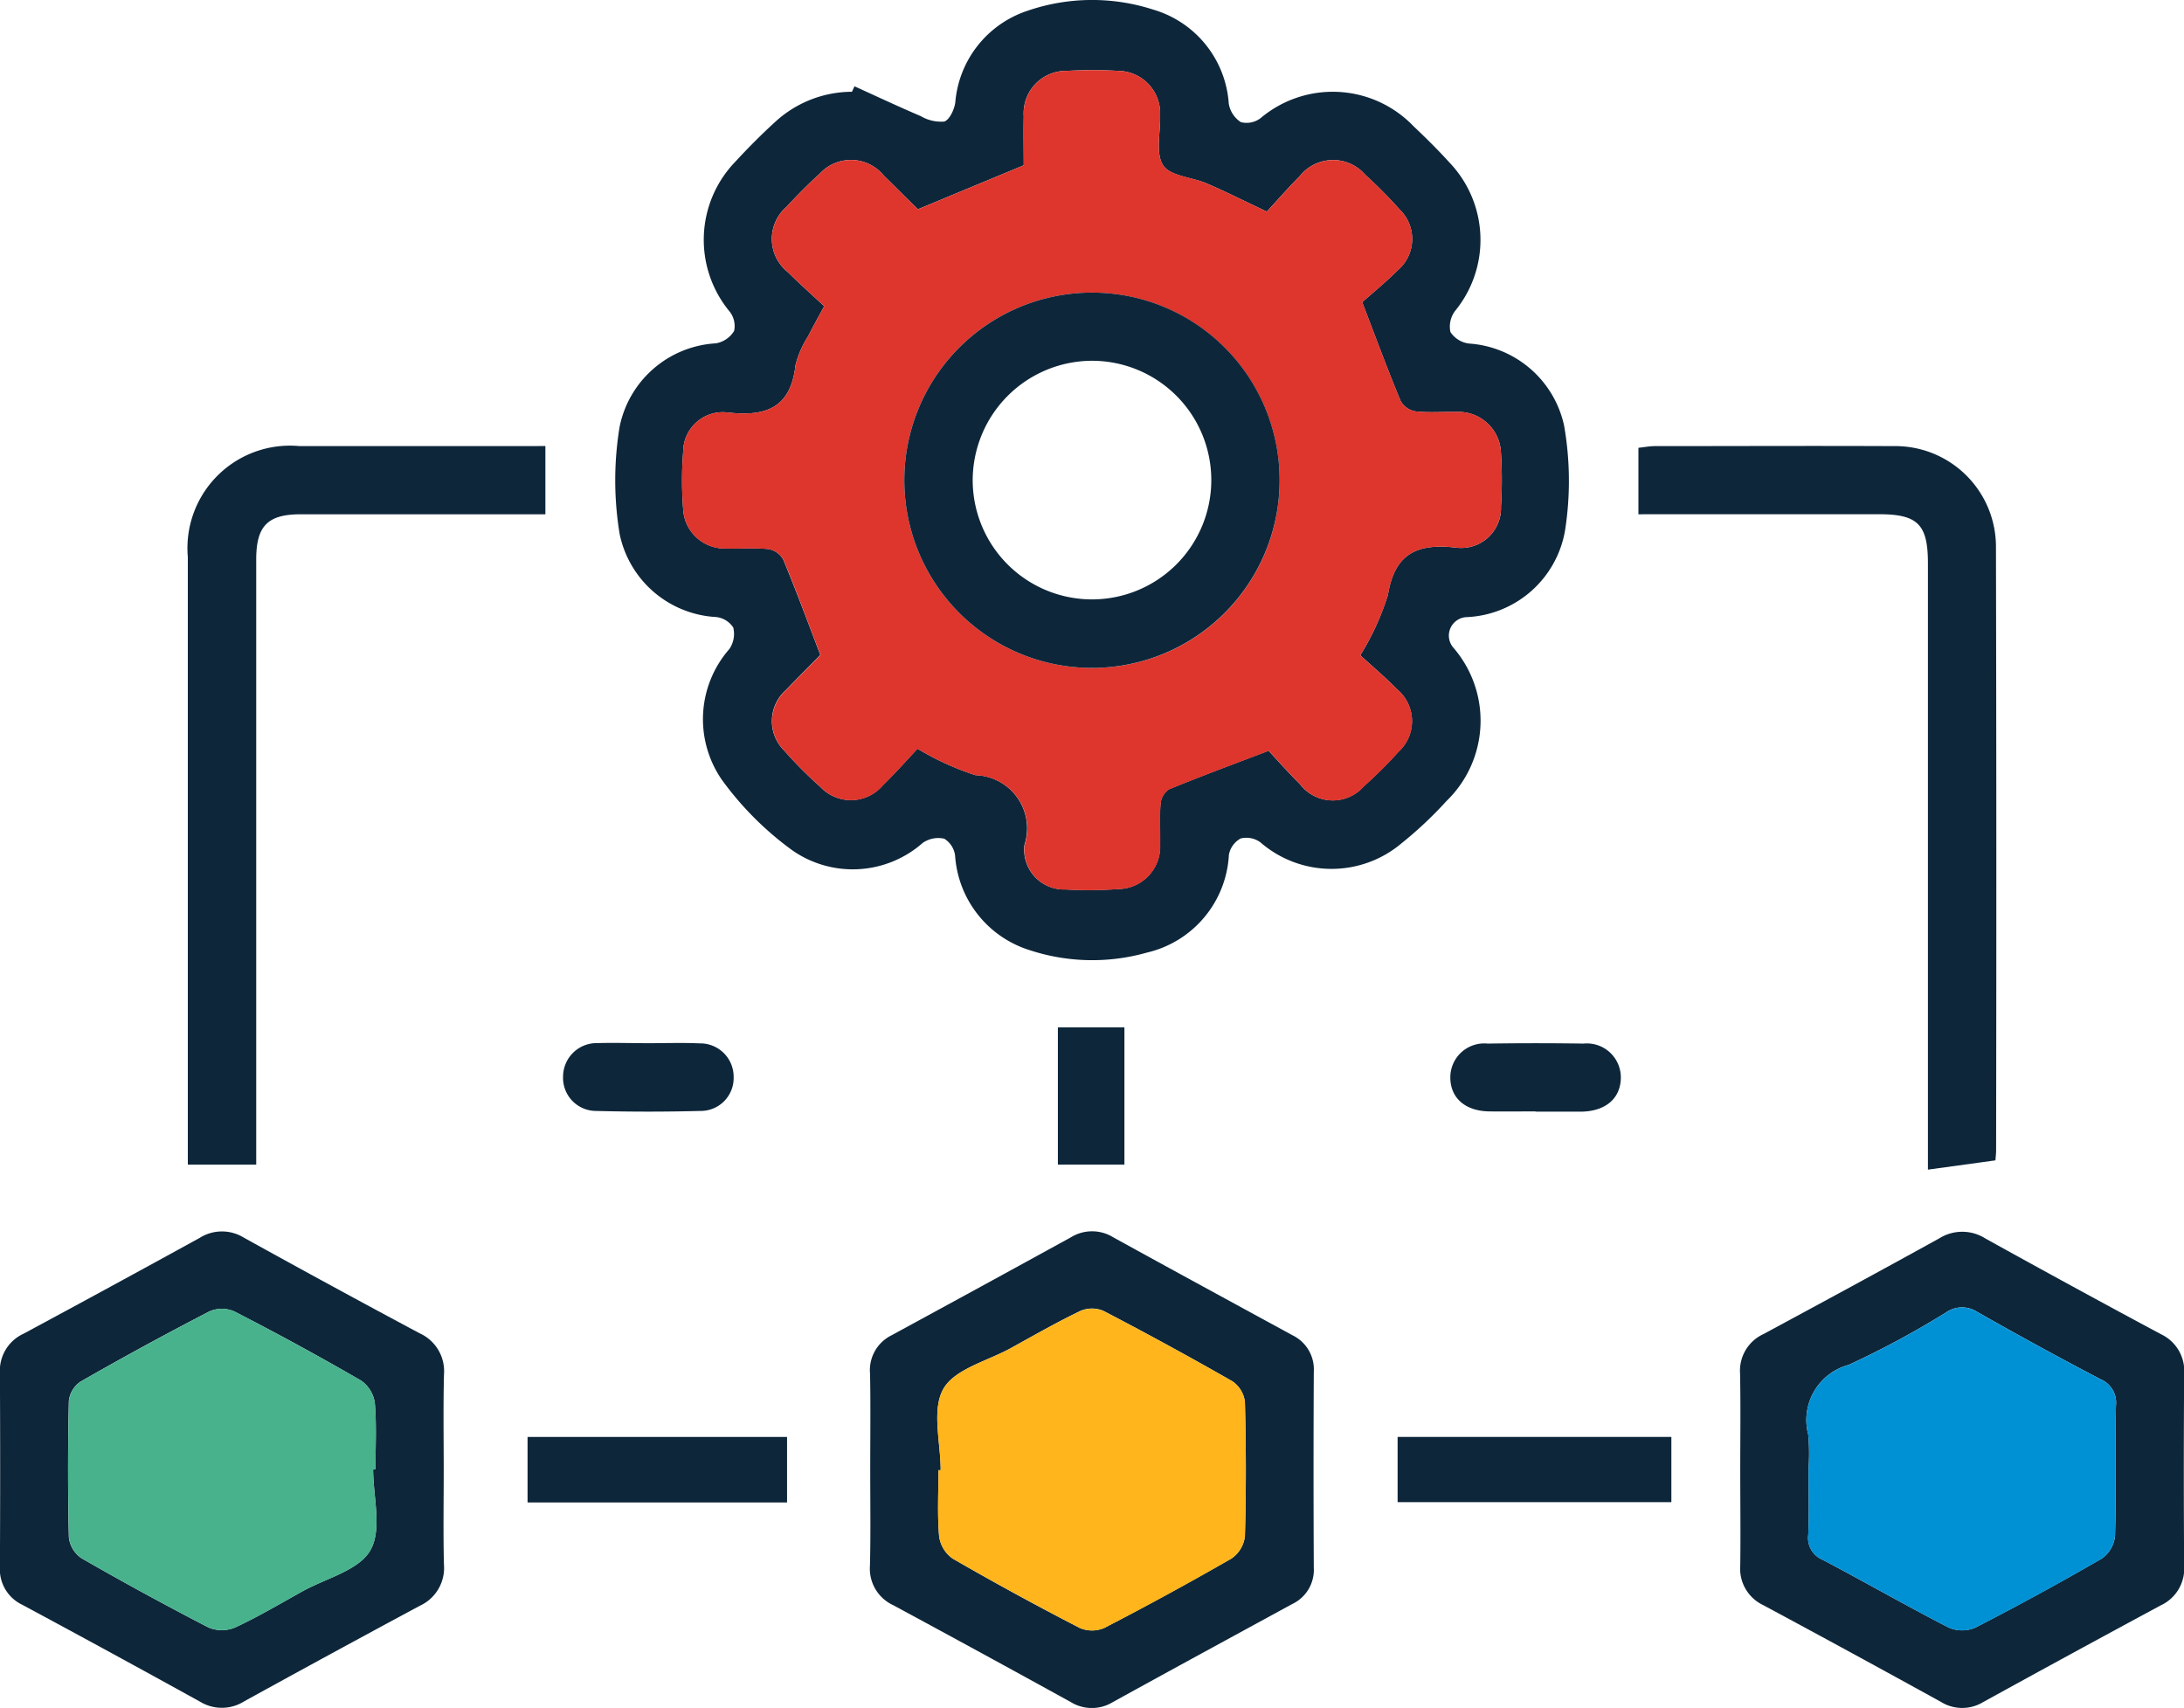 <svg xmlns="http://www.w3.org/2000/svg" width="72" height="56.303" viewBox="0 0 72 56.303">
  <g id="Group_42808" data-name="Group 42808" transform="translate(-4.078 -8.782)">
    <path id="Path_34860" data-name="Path 34860" d="M32.248,11.627c.728.33,1.452.671,2.187.984a1.309,1.309,0,0,0,.772.178c.174-.056.331-.395.364-.627a3.483,3.483,0,0,1,2.387-3.027A6.551,6.551,0,0,1,42.1,9.1a3.473,3.473,0,0,1,2.487,3.1.9.9,0,0,0,.4.609.767.767,0,0,0,.65-.133,3.689,3.689,0,0,1,5.037.263c.408.387.809.782,1.188,1.2a3.694,3.694,0,0,1,.192,4.885.859.859,0,0,0-.161.7.858.858,0,0,0,.615.383,3.445,3.445,0,0,1,3.133,2.7,10.576,10.576,0,0,1,.03,3.474,3.443,3.443,0,0,1-3.231,2.844.61.61,0,0,0-.433,1.026,3.681,3.681,0,0,1-.244,5.038,12.95,12.95,0,0,1-1.479,1.391,3.579,3.579,0,0,1-4.657-.033.785.785,0,0,0-.648-.125.773.773,0,0,0-.388.537,3.5,3.5,0,0,1-2.7,3.224,6.608,6.608,0,0,1-3.87-.08,3.512,3.512,0,0,1-2.456-3.114.771.771,0,0,0-.356-.559.9.9,0,0,0-.714.14,3.484,3.484,0,0,1-4.306.236,10.444,10.444,0,0,1-2.313-2.318,3.51,3.51,0,0,1,.246-4.31.881.881,0,0,0,.129-.711.775.775,0,0,0-.569-.345,3.438,3.438,0,0,1-3.176-2.736,10.851,10.851,0,0,1,0-3.542A3.441,3.441,0,0,1,27.68,20.1a.876.876,0,0,0,.6-.41.767.767,0,0,0-.151-.641,3.706,3.706,0,0,1,.194-4.94c.413-.447.843-.881,1.292-1.291a3.753,3.753,0,0,1,2.55-1.011ZM48.922,30.383a8.63,8.63,0,0,0,.911-1.989c.226-1.394.992-1.708,2.264-1.558a1.313,1.313,0,0,0,1.464-1.355,14.093,14.093,0,0,0,0-1.756,1.4,1.4,0,0,0-1.48-1.362c-.445-.009-.894.03-1.333-.019A.7.7,0,0,1,50.252,22c-.42-1.009-.8-2.036-1.267-3.257.309-.275.762-.643,1.172-1.053a1.35,1.35,0,0,0,.065-2,15.573,15.573,0,0,0-1.137-1.147,1.4,1.4,0,0,0-2.159.048c-.392.393-.757.813-1.084,1.167-.755-.356-1.36-.661-1.981-.928-.488-.21-1.208-.238-1.438-.6-.259-.4-.082-1.085-.1-1.646a1.4,1.4,0,0,0-1.382-1.466,15.294,15.294,0,0,0-1.686,0,1.4,1.4,0,0,0-1.428,1.492c-.01.56,0,1.121,0,1.621l-3.474,1.443c.044.018-.009.012-.039-.017-.368-.36-.731-.727-1.1-1.086a1.394,1.394,0,0,0-2.111-.063c-.383.345-.746.713-1.095,1.091a1.4,1.4,0,0,0,.049,2.159c.394.391.81.76,1.193,1.118-.22.409-.383.693-.527.985a3.2,3.2,0,0,0-.42.96c-.157,1.415-.985,1.706-2.25,1.557A1.308,1.308,0,0,0,26.6,23.674a12.233,12.233,0,0,0,0,1.9,1.367,1.367,0,0,0,1.407,1.287c.468.013.94-.028,1.4.02a.7.7,0,0,1,.491.343c.42,1.009.8,2.036,1.224,3.149.03-.079.025-.026,0,0-.376.386-.76.764-1.132,1.153a1.367,1.367,0,0,0-.058,2,13.955,13.955,0,0,0,1.189,1.194,1.379,1.379,0,0,0,2.06-.051c.411-.4.8-.838,1.144-1.207a9.109,9.109,0,0,0,1.911.873,1.754,1.754,0,0,1,1.615,2.3,1.312,1.312,0,0,0,1.353,1.467,14.079,14.079,0,0,0,1.755-.014,1.4,1.4,0,0,0,1.363-1.484c.009-.445-.023-.892.016-1.334a.64.64,0,0,1,.278-.47c1.051-.432,2.117-.825,3.283-1.27.3.323.658.727,1.039,1.106a1.359,1.359,0,0,0,2.1.066,14.6,14.6,0,0,0,1.142-1.138,1.365,1.365,0,0,0-.039-2.054C49.753,31.115,49.323,30.751,48.922,30.383Z" fill="#0d263a"/>
    <path id="Path_34861" data-name="Path 34861" d="M32.767,57.226c0-1.054.015-2.108-.006-3.162A1.279,1.279,0,0,1,33.47,52.8q2.961-1.609,5.914-3.231a1.328,1.328,0,0,1,1.393,0c1.967,1.085,3.941,2.156,5.913,3.231a1.249,1.249,0,0,1,.7,1.2q-.017,3.232,0,6.465a1.244,1.244,0,0,1-.708,1.192c-1.972,1.075-3.946,2.147-5.913,3.232a1.328,1.328,0,0,1-1.393,0q-2.92-1.61-5.854-3.194a1.322,1.322,0,0,1-.764-1.3C32.784,59.335,32.767,58.28,32.767,57.226Zm2.322.021h-.073c0,.726-.04,1.455.021,2.175a1.074,1.074,0,0,0,.446.738q2.064,1.193,4.187,2.285a1.024,1.024,0,0,0,.816,0q2.118-1.1,4.187-2.285a1.034,1.034,0,0,0,.446-.737c.042-1.473.039-2.95,0-4.424a.961.961,0,0,0-.416-.686q-2.1-1.2-4.248-2.319a.97.97,0,0,0-.757,0c-.779.375-1.531.806-2.288,1.224-.777.43-1.863.691-2.235,1.352C34.787,55.261,35.089,56.339,35.089,57.247Z" fill="#0d263a"/>
    <path id="Path_34862" data-name="Path 34862" d="M18.706,57.256c0,1.031-.018,2.062.007,3.092a1.37,1.37,0,0,1-.786,1.364q-2.907,1.561-5.8,3.155a1.381,1.381,0,0,1-1.457.009q-2.919-1.613-5.856-3.192a1.293,1.293,0,0,1-.739-1.247q.017-3.2,0-6.4a1.338,1.338,0,0,1,.785-1.292q2.906-1.564,5.8-3.156a1.376,1.376,0,0,1,1.455-.009q2.887,1.6,5.8,3.155a1.369,1.369,0,0,1,.8,1.354C18.688,55.147,18.706,56.2,18.706,57.256Zm-2.327-.043h.077c0-.725.04-1.454-.021-2.175a1.078,1.078,0,0,0-.446-.741Q13.925,53.1,11.8,52.012a1.025,1.025,0,0,0-.818,0q-2.149,1.111-4.25,2.315a.891.891,0,0,0-.385.638q-.051,2.247,0,4.494a.967.967,0,0,0,.416.689q2.067,1.188,4.187,2.283a1.138,1.138,0,0,0,.88,0c.761-.354,1.487-.785,2.223-1.194.777-.43,1.862-.691,2.235-1.352C16.681,59.2,16.379,58.12,16.379,57.213Z" fill="#0d263a"/>
    <path id="Path_34863" data-name="Path 34863" d="M61.449,57.223c0-1.054.015-2.108-.006-3.162a1.327,1.327,0,0,1,.769-1.3c1.937-1.044,3.871-2.091,5.8-3.158a1.426,1.426,0,0,1,1.519.006q2.884,1.6,5.794,3.158a1.338,1.338,0,0,1,.758,1.309q-.022,3.162,0,6.325a1.335,1.335,0,0,1-.768,1.3q-2.936,1.581-5.857,3.189a1.33,1.33,0,0,1-1.394-.006q-2.92-1.61-5.857-3.189a1.329,1.329,0,0,1-.758-1.309C61.463,59.332,61.449,58.278,61.449,57.223ZM63.7,57.2c0,.726.022,1.452-.009,2.177a.778.778,0,0,0,.479.825c1.386.73,2.746,1.51,4.138,2.226a1.108,1.108,0,0,0,.88.013q2.121-1.089,4.186-2.285a1.038,1.038,0,0,0,.43-.749c.041-1.426,0-2.855.03-4.283a.84.84,0,0,0-.51-.877q-2.05-1.074-4.063-2.218a.919.919,0,0,0-1.031.019,29.73,29.73,0,0,1-3.209,1.728,1.882,1.882,0,0,0-1.33,2.3A7,7,0,0,1,63.7,57.2Z" fill="#0d263a"/>
    <path id="Path_34864" data-name="Path 34864" d="M58.092,25.735V23.544c.188-.02.366-.055.543-.056,2.623,0,5.246-.012,7.87,0a3.319,3.319,0,0,1,3.374,3.322q.022,9.942.005,19.885c0,.113-.015.226-.022.338l-2.226.306v-.806q0-9.591,0-19.182c0-1.285-.335-1.618-1.619-1.618q-3.549,0-7.1,0Z" fill="#0d263a"/>
    <path id="Path_34865" data-name="Path 34865" d="M22.058,23.486v2.249H21.3q-3.652,0-7.305,0c-1.092,0-1.469.383-1.47,1.486q0,9.553,0,19.107v.844H10.27v-.706q0-9.658,0-19.318a3.38,3.38,0,0,1,3.675-3.661q3.688,0,7.376,0Z" fill="#0d263a"/>
    <path id="Path_34866" data-name="Path 34866" d="M59.178,56.15V58.3H50.153V56.15Z" fill="#0d263a"/>
    <path id="Path_34867" data-name="Path 34867" d="M30.025,56.151V58.31H21.47V56.151Z" fill="#0d263a"/>
    <path id="Path_34868" data-name="Path 34868" d="M25.459,43.171c.561,0,1.122-.02,1.681.006a1.1,1.1,0,0,1,1.124,1.1,1.085,1.085,0,0,1-1.1,1.127q-1.716.045-3.433,0a1.089,1.089,0,0,1-1.09-1.136,1.107,1.107,0,0,1,1.134-1.1C24.337,43.152,24.9,43.171,25.459,43.171Z" fill="#0d263a"/>
    <path id="Path_34869" data-name="Path 34869" d="M54.7,45.419c-.514,0-1.028.008-1.541,0-.778-.016-1.258-.441-1.268-1.1a1.119,1.119,0,0,1,1.234-1.135q1.576-.024,3.153,0a1.121,1.121,0,0,1,1.234,1.137c-.012.665-.491,1.082-1.27,1.106H54.7Z" fill="#0d263a"/>
    <path id="Path_34870" data-name="Path 34870" d="M41.147,47.172H38.953V42.648h2.194Z" fill="#0d263a"/>
    <path id="Path_34871" data-name="Path 34871" d="M48.922,30.383c.4.368.831.732,1.225,1.131a1.365,1.365,0,0,1,.039,2.054,14.6,14.6,0,0,1-1.142,1.138,1.359,1.359,0,0,1-2.1-.066c-.381-.379-.737-.783-1.039-1.106-1.166.445-2.232.838-3.283,1.27a.64.64,0,0,0-.278.47c-.039.442-.007.889-.016,1.334a1.4,1.4,0,0,1-1.363,1.484,14.079,14.079,0,0,1-1.755.014,1.312,1.312,0,0,1-1.353-1.467,1.754,1.754,0,0,0-1.615-2.3,9.109,9.109,0,0,1-1.911-.873c-.348.369-.733.8-1.144,1.207a1.379,1.379,0,0,1-2.06.051,13.955,13.955,0,0,1-1.189-1.194,1.367,1.367,0,0,1,.058-2c.372-.389.756-.767,1.132-1.153.029-.03.034-.083,0,0-.427-1.113-.8-2.14-1.224-3.149a.7.7,0,0,0-.491-.343c-.464-.048-.936-.007-1.4-.02A1.367,1.367,0,0,1,26.6,25.569a12.233,12.233,0,0,1,0-1.9,1.308,1.308,0,0,1,1.454-1.291c1.265.149,2.093-.142,2.25-1.557a3.2,3.2,0,0,1,.42-.96c.144-.292.307-.576.527-.985-.383-.358-.8-.727-1.193-1.118A1.4,1.4,0,0,1,30.01,15.6c.349-.378.712-.746,1.095-1.091a1.394,1.394,0,0,1,2.111.063c.368.359.731.726,1.1,1.086.03.029.083.035.039.017l3.474-1.443c0-.5-.008-1.061,0-1.621a1.4,1.4,0,0,1,1.428-1.492,15.294,15.294,0,0,1,1.686,0,1.4,1.4,0,0,1,1.382,1.466c.015.561-.162,1.243.1,1.646.23.357.95.385,1.438.6.621.267,1.226.572,1.981.928.327-.354.692-.774,1.084-1.167a1.4,1.4,0,0,1,2.159-.048,15.573,15.573,0,0,1,1.137,1.147,1.35,1.35,0,0,1-.065,2c-.41.41-.863.778-1.172,1.053.469,1.221.847,2.248,1.267,3.257a.7.7,0,0,0,.494.341c.439.049.888.01,1.333.019a1.4,1.4,0,0,1,1.48,1.362,14.093,14.093,0,0,1,0,1.756A1.313,1.313,0,0,1,52.1,26.836c-1.272-.15-2.038.164-2.264,1.558A8.63,8.63,0,0,1,48.922,30.383Zm-2.659-5.755A6.186,6.186,0,1,0,40.024,30.8,6.176,6.176,0,0,0,46.263,24.628Z" fill="#de352c"/>
    <path id="Path_34872" data-name="Path 34872" d="M35.089,57.247c0-.908-.3-1.986.087-2.675.372-.661,1.458-.922,2.235-1.352C38.168,52.8,38.92,52.371,39.7,52a.97.97,0,0,1,.757,0Q42.6,53.113,44.7,54.314A.961.961,0,0,1,45.12,55c.038,1.474.041,2.951,0,4.424a1.034,1.034,0,0,1-.446.737q-2.065,1.193-4.187,2.285a1.024,1.024,0,0,1-.816,0q-2.118-1.095-4.187-2.285a1.074,1.074,0,0,1-.446-.738c-.061-.72-.021-1.449-.021-2.175Z" fill="#ffb51b"/>
    <path id="Path_34873" data-name="Path 34873" d="M16.379,57.213c0,.907.3,1.984-.087,2.672-.373.661-1.458.922-2.235,1.352-.736.409-1.462.84-2.223,1.194a1.138,1.138,0,0,1-.88,0Q8.833,61.34,6.767,60.148a.967.967,0,0,1-.416-.689q-.055-2.245,0-4.494a.891.891,0,0,1,.385-.638q2.1-1.2,4.25-2.315a1.025,1.025,0,0,1,.818,0q2.118,1.095,4.186,2.284a1.078,1.078,0,0,1,.446.741c.061.721.021,1.45.021,2.175Z" fill="#47b28c"/>
    <path id="Path_34874" data-name="Path 34874" d="M63.7,57.2a7,7,0,0,0-.009-1.122,1.882,1.882,0,0,1,1.33-2.3,29.73,29.73,0,0,0,3.209-1.728.919.919,0,0,1,1.031-.019q2.013,1.143,4.063,2.218a.84.84,0,0,1,.51.877c-.027,1.428.011,2.857-.03,4.283a1.038,1.038,0,0,1-.43.749q-2.062,1.2-4.186,2.285a1.108,1.108,0,0,1-.88-.013c-1.392-.716-2.752-1.5-4.138-2.226a.778.778,0,0,1-.479-.825C63.721,58.649,63.7,57.923,63.7,57.2Z" fill="#0091d4"/>
    <path id="Path_34875" data-name="Path 34875" d="M46.263,24.628a6.186,6.186,0,1,1-6.133-6.2A6.18,6.18,0,0,1,46.263,24.628Zm-10.118.014a3.933,3.933,0,1,0,3.9-3.967A3.945,3.945,0,0,0,36.145,24.642Z" fill="#0d263a"/>
  </g>
</svg>
